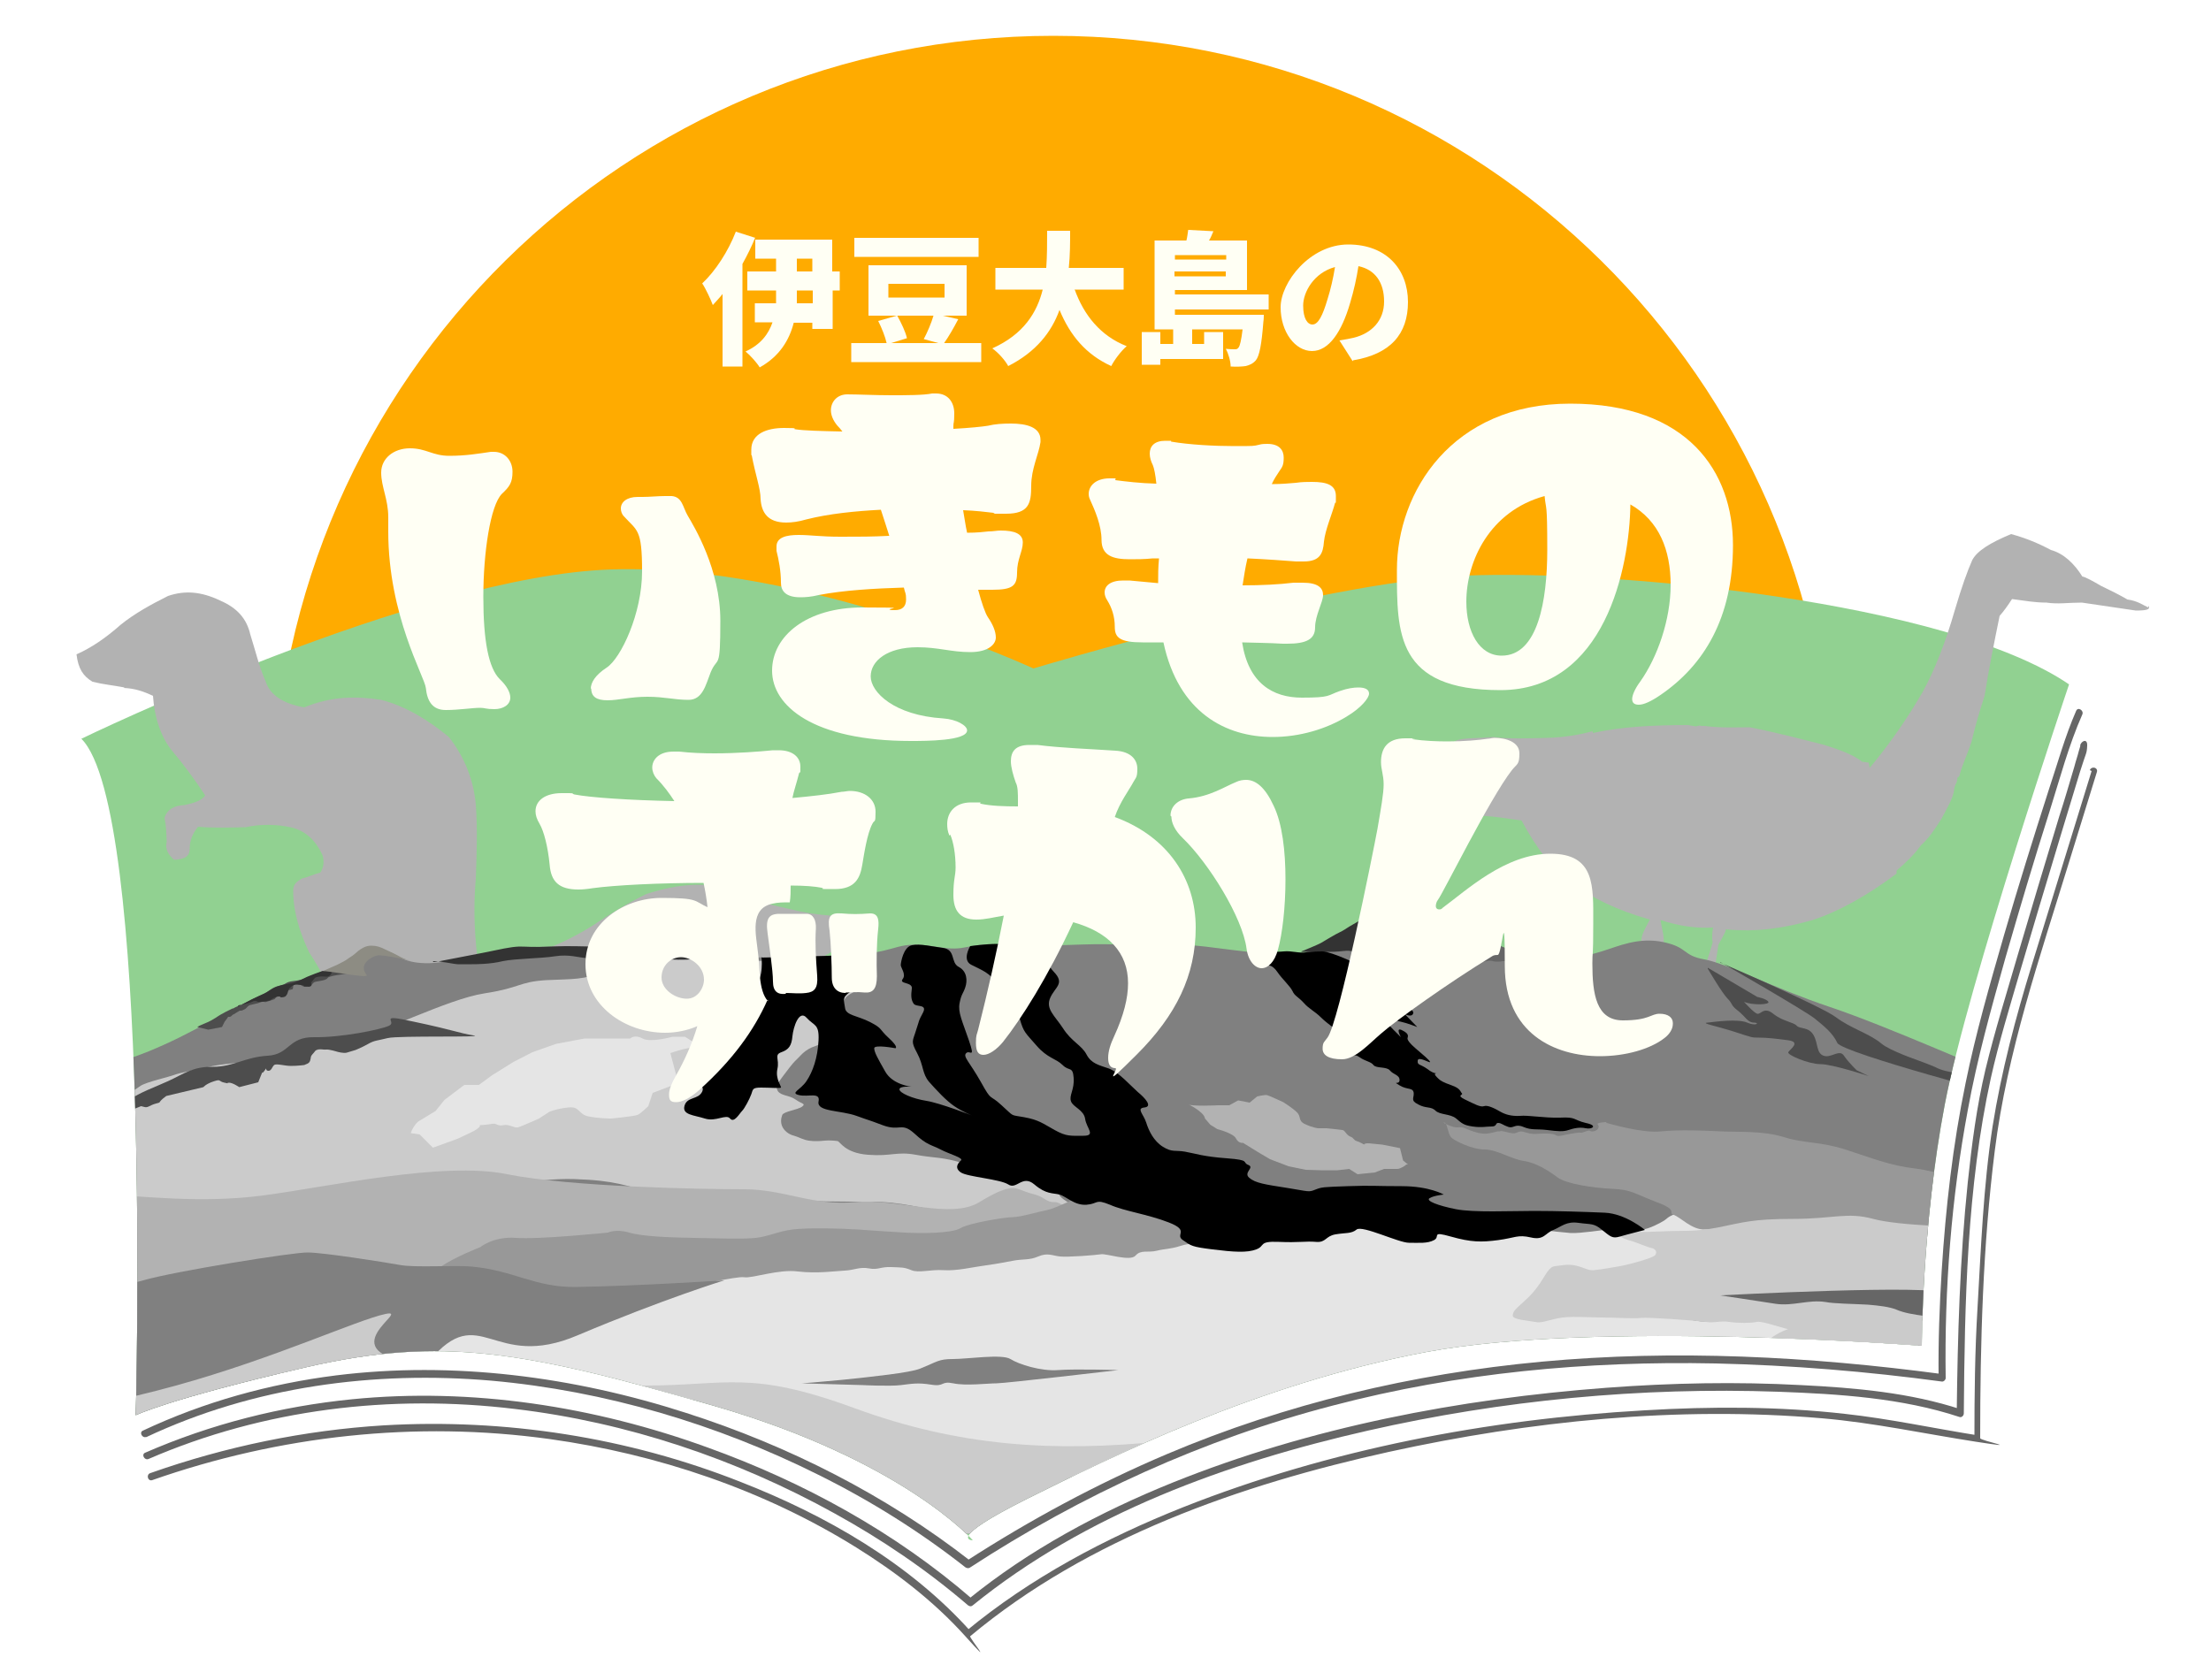 <?xml version="1.0" encoding="UTF-8"?>
<svg id="_レイヤー_1" data-name="レイヤー_1" xmlns="http://www.w3.org/2000/svg" xmlns:xlink="http://www.w3.org/1999/xlink" version="1.1" viewBox="0 0 500 380">
  <!-- Generator: Adobe Illustrator 29.1.0, SVG Export Plug-In . SVG Version: 2.1.0 Build 142)  -->
  <defs>
    <style>
      .st0 {
        fill: none;
      }

      .st1 {
        fill: gray;
      }

      .st2 {
        fill: #ffab00;
      }

      .st3 {
        fill: #75745b;
      }

      .st4 {
        fill: #4d4d4d;
      }

      .st5 {
        fill: #e5e5e5;
      }

      .st6 {
        clip-path: url(#clippath-1);
      }

      .st7 {
        fill: #8d8c83;
      }

      .st8 {
        fill: #666;
      }

      .st9 {
        fill: #fffff4;
      }

      .st10 {
        fill: #cbcbcb;
      }

      .st11 {
        fill: #989898;
      }

      .st12 {
        fill: #333;
      }

      .st13 {
        fill: #91d191;
      }

      .st14 {
        clip-path: url(#clippath);
      }

      .st15 {
        fill: #b2b2b2;
      }
    </style>
    <clipPath id="clippath">
      <path class="st0" d="M30.7,320.3s3.7-137.3-12.3-153.2c0,0,75.9-36.9,119.9-38.3,44.1-1.4,95.4,22.4,95.4,22.4,0,0,64.3-19.5,97.6-21,33.2-1.4,109.1,5.8,136.6,24.6,0,0-22.9,67.8-28.1,95-5.2,27.2-5.2,54.6-5.2,54.6,0,0-73.7-5.8-112,1.4-38.3,7.2-71.6,23.9-90.3,33.2-18.8,9.4-12.3,9.4-12.3,9.4,0,0-15.9-18.1-58.5-30.4-42.6-12.3-61.4-15.9-92.5-8.7-31.1,7.2-38.3,10.8-38.3,10.8Z"/>
    </clipPath>
    <clipPath id="clippath-1">
      <rect class="st0" x="18.3" y="155.1" width="446.4" height="191.8"/>
    </clipPath>
  </defs>
  <path class="st2" d="M414.5,181.7c-1.5-96.1-79.8-173.6-176.3-173.6S63.3,85.6,61.8,181.7h352.7Z"/>
  <path class="st13" d="M30.7,320.3s3.7-137.3-12.3-153.2c0,0,75.9-36.9,119.9-38.3,44.1-1.4,95.4,22.4,95.4,22.4,0,0,64.3-19.5,97.6-21,33.2-1.4,109.1,5.8,136.6,24.6,0,0-22.9,67.8-28.1,95-5.2,27.2-5.2,54.6-5.2,54.6,0,0-73.7-5.8-112,1.4-38.3,7.2-71.6,23.9-90.3,33.2-18.8,9.4-12.3,9.4-12.3,9.4,0,0-15.9-18.1-58.5-30.4-42.6-12.3-61.4-15.9-92.5-8.7-31.1,7.2-38.3,10.8-38.3,10.8Z"/>
  <path class="st15" d="M27.9,155.6c2.6.1,4.6.8,6.7,1.8.3,4.7,1.7,9.2,4.3,12.4,2.6,3.1,5.2,6.6,7.5,10.1-.8,1.3-2.9,1.8-4.7,2.2-2.2.1-3.9.9-4.5,2.9.4,1.8.4,3.3.5,5.4-.4,1.6.3,2.9,1.7,4.1,2.5-.2,3.5-.8,3.5-2.6,0-1.8.7-3.5,1.9-4.9,3.4.3,7.1.2,10.8.1,3.5-.8,7.3-.6,10,0,3.5.7,5.9,3.1,7.4,6.5.4,1.8,0,3-.6,3.8-1.4.3-2.7,1-4.1,1.3-1,.6-2,1.2-2,2.7,0,4.8,1.4,9.3,3.6,14,2.8,4.2,4.9,8.5,6.4,13.4-.7,2-2,2.7-4.1,3.2-2.2.1-4.3.6-5.5,2-1.2,1-2.2,1.6-3.5,2.6-1.2,1-1.2,2.9-.9,4.3.3-.4,1.4-.3,1.8,0,5.5-2,10.8-3.2,16.2-3.7,5.1-.4,10.5-1.3,15-2.7,4.1-1.3,9.1-3.9,13-8.1,5,2.6,9.3,3.4,14.4,3,4.2-1,9.5-2.2,14.3-4,4.7-2.2,9.9-3.7,14.5-4.8,7.8,1.9,16.3,1.5,25.1-.5,8.7-2.4,15.9-6.6,20.7-13.2-6.1.7-12.5.3-18.8-1.3-5.8-1.3-11.8-2.9-17.5-5.3-5.7-.6-10.3.5-14.8,1.9-4.3,2.1-8.2,4.5-12.4,7.3-3.9,2.4-7.9,4.4-12,5.7-4.1,1.7-8.8,2-13.9.9-.7-6.1-.8-11.7-.3-17.4.2-5.6.4-11.2,0-16.7-.5-5.4-2.4-10.6-6.1-15.3-4.6-3.8-9.8-7-15.3-8.4-5.8-.9-11.3-.8-17.4,1.7-4.6-.8-7.7-2.7-8.7-5.8-1.5-3.4-2.3-6.9-3.5-10.7-.8-3.5-2.9-6-6.9-7.7-4.2-2-7.9-2.3-11.7-1-4,2-7.6,4-10.7,6.5-3.4,3-6.6,5.2-10,6.7.4,3.3,1.5,4.9,3.6,6.2,2.4.6,4.6.8,7.3,1.3Z"/>
  <path class="st15" d="M485.8,137.4c-1.1-.5-2.4-1.5-4.7-1.8-1.7-1-3.9-2.1-6-3.1-1.7-1-3.5-2-4.2-2.1-1.8-2.9-4.2-5.2-7.1-6-2.8-1.5-5.7-2.7-9-3.6-4.8,2-7.7,3.8-8.8,5.9-1.1,2.5-2.4,6.1-3.9,11.2-2.2,7.6-4.6,13.7-7.3,18.6-3,5.2-6.9,11.1-12,17.2l-.2-1.2-1.5-.2c-1.7-1.4-4.6-2.6-8.9-3.9-4-1-9.9-2.6-16.5-3.9-3,0-6.5.2-10.2-.3h-.7q-.4-.2-1.2.1c-.4,0-1.1-.2-1.9-.3-8,0-15.2.4-21.5,1.8h0v-.4c-2.7.7-6.2,1.4-10.4,1.5-4.2.1-8.4.3-12.1-.2-3.4.3-6.5.2-8.1.7-1.6.5-1,1.7,1.1,3.2,1.3,1.3,3,3.1,4.6,4.8-3.6,1-7,1.3-10.6,2.6-2,.8-2.1,1.6,0,2.6-.4.3-.5,1.1.2,1.5,1.1.2,1.7,1,3.2,1.2-.4,0,.3.4,1,.9.7.1,2.2.3,4.9.3,3,0,6.7.6,10.1,1.1,3.3,6.2,7.1,11.3,11.6,14.2,4.1,3.2,9.7,6,17.4,8.2-1.1,2.1-2,3.5-1.9,5,.2,1.2.7,2.8.7,5.4-.5,3.3-.9,5.9-1.3,9.3-1.9.1-3.1.3-3.5.6-.4.3-1.3,1.3-2,3.5,1.2-.6,2-.5,2.4-.8.7.1,1.4.6,2.5.7-.2,1.5.3,3.1.9,4.3,5.3,2.3,10.6,5,15.5,7.9-.3-.4-1-1.3,0-2.3.2-1.5,1.4-1.7,3.3-1.8-1-.9-1.3-1.7-.4-2.3.9-1,1.3-1,2.4-1.2-3.5-1.7-7.1-2.9-11.5-4-4-1.3-6.4-2.8-6.3-3.6-.3-3.1-.2-6.5,0-9.9,1.1-2.5,1.3-4,2.3-5.3.2-1.5-.3-3.1-.7-5.4,4.3,1.4,8.1,1.9,11.9,1.7-.2,1.1-.3,2.2-.1,3.4-.8,2.9-2,5.8-2.5,9.1-1.9-.3-3.3-.5-3.8-.2-.4,0-1.7,1.3-2.7,3,1.1.2,2.3,0,2.7-.4.4,0,1.4.6,2.1,1.1-.3,1.9.3,3.1.5,4.6,5.2,3,10.5,6.1,14.5,9.7-.3-.8-.1-1.9.4-2.6.2-1.1,1.8-1.6,3.6-1.4-.6-.9-1.3-1.7-.5-2,.9-1,1.7-1.3,2.8-1.1-2.4-1.5-4.9-2.6-7.4-4.1-2.5-1.1-5-1.9-6.8-2.9-2.1-1.1-3.2-1.6-3.1-2.3.5-3.3,1-6.7,1.5-10,.5-1.1,1.5-2.4,1.7-3.5,7.1.7,13.3-.3,19.6-2.1,5.6-1.8,12.2-5.4,19-10.5v-.7c1.9-1.6,4-3.6,5.5-5.7,1.8-1.6,3.2-3.7,4.7-6.1,1.1-2.1,2.6-4.6,2.8-6.4,0-.4.2-1.1.6-1.8l.2-1.1q.4,0,.5-.7c.7-2.5,1.8-4.7,2.6-7.2.9-3.7,1.8-6.9,3-10.5.9-5.9,2.2-12.2,3.4-18.1.9-1,1.9-2.4,2.8-3.8,3,.4,5.2.8,7.8.8,2.6.4,4.9,0,8,0,4.1.6,8.2,1.2,12.2,1.8,2.6,0,3.4-.3,2.8-1.1Z"/>
  <g class="st14">
    <g class="st6">
      <path class="st1" d="M-64.3,244.4s26.4,3,37.1,3.9c10.7.9,18.4.6,26.1-1.9,7.7-2.5,8.3-4,16.3-4.3,8-.3,15.7-2.7,25.3-7.4,9.5-4.8,18.1-9.8,25-12.2,6.8-2.4,11-3.9,14-5.9,3-2.1,3.6-4.2,11,0,0,0,3.3,2.1,10.1.9,6.8-1.2,13.7-3.3,19-3.3s7.4-.3,11.3,0c3.9.3,20.2.3,25.6,1.2,5.3.9,3.6,1.2,11,1.2s20.2-.3,27.9-.9c7.7-.6,7.7-3,16-1.6,8.3,1.4,5.6-1,16.6-.4,11,.6,16.9-.5,25.8,0,8.9.4,8-.2,13.7,0,5.6.1,17.5,2.5,22.6,1.9,5.1-.6,3.3,1.1,8.6-2,5.3-3.1,6.8-4,8.9-5.2,2.1-1.2,5.3-.6,8.3,0,3,.6,2.7-.2,5.9-.7,3.3-.5,4.5-2.2,7.1,0,2.7,2.2,8.9,6.6,13.1,7.5,4.2.9,4.8,2.7,8.6,2.4,3.9-.3,7.7-1.2,11.6-2.4,3.9-1.2,8.3-3.3,14-2.1,5.6,1.2,4.2,3,9.2,3.9,5.1.9,15.4,6.4,28.5,10.8,13.1,4.4,34.8,14.2,38.6,15.4,3.9,1.2,12.8,5.1,22,7.4,9.2,2.4,12.8,3.6,19.9,4.2,7.1.6,19.9,1.5,25.3,1.8s10.1-.3,18.4,1.8c8.3,2.1,26.4,1.5,35.9,4.2,9.5,2.7,20.6,3.2,20.6,3.2v84.3H-151.4v-101.5s.9-3.5,19.4,0c18.6,3.5,37.1.9,47.7,0,10.6-.9,11.6-4.9,19.9-3.9Z"/>
      <path class="st5" d="M62,297.7s66.7-11.5,87-12.5c20.3-1,26.1,1,47.3,0,21.3-1,24.2-5.3,36.7-4.6,12.6.7,33.7,0,33.7,0,0,0,4.7-1.1,5.2-1.2s-.1,0,2.7.7c2.8.7,5.4-.4,7.9-.3,2.5.1,4.7.7,6.8.5s2.7,0,3.8-.6,1.1-.4,2.7-.4c1.6,0,.4,0,3.5,0,3.1,0,5-2.3,6.9-2.3,1.9,0,2.7-.2,3.9,0,1.2.2,2.6,1.3,3.7.8s1.9-.7,3.6-.8,2.4-.3,3.5-.8.4-1.2,1.7-.8,4,.9,5.6,1.6c1.6.7,2.9,1.6,5.7,2.1s3.6.4,5.1.3,2.8-.1,3.5-.5.9-.4,1.2-.9.1-1.1,1.1-.9,2.7.8,4.4,1.1,3.7.5,6,.7c2.3.1,7.1-.7,8.7-.8,1.6-.1,1.7-.9,3.9-.5s2.1.7,3.6.5c1.5-.1,4.1-1.5,4.9-2s.7-.8,2.5-1.5,2.7-1.2,4.8-.9,2.3.9,4,.9,1.9,2.3,2.9,2.5,3.7.5,4.9.3c1.2-.3,2.4-.4,3.5-.8s2.3-.9,2.3-.9c0,0,15.6,4.1,12.7,5.2-19.4,6.7-22.6-2.9-27.4,4.9-4.8,7.8-13,9.8-6.3,12.1s9-.1,13.5,0,.7-.1,15,0,21.4,1.5,23.3,1c1.9-.5,4,0,6.2.1,2.3.1,8,1,8,1,0,0-7.3,1.4-9.7,2.4-2.4,1-4.9,4-5.7,5s-4.7,5.6-6.4,6.8c-1.7,1.2-5,4-7.5,4.7-2.4.7-8.9,2.6-13.2,3.5-4.3.9-10.2,1.9-14.4,2.1-4.2.2-21.9.2-29.7,0-7.8-.2-20.1,0-28.5.1-8.3,0-19.4.9-22.9.9s-5.7,0-10.4.9c-4.7.9-13.2,2.9-19.1,4.1-5.9,1.3-14.6,2.5-17.7,2.7-3.1.2-8.9,1-14.6.9-5.7-.2-15.1-.3-17.5,0-2.5.3-11.5-1.8-16.7-2.5-5.2-.7-11.6-1.7-14.9-3.1s-13.4-4.3-17.5-5.9-8-3.3-12-4.2c-4-.9-14.2-2.4-17.4-2.4s-12.2.3-14.2.5c-2.1.2-12.2.2-15.3,0-3.1-.2-22.2-.3-29.2-1.4s-26.4-3.5-30-4.2c-3.5-.7-9.6-.5-11.2-2.3-1.6-1.7-3.8-1.7-3.1-3.1.7-1.4,4.5-6.2,4.5-6.2,0,0,2.8-.2,9.8-1.4Z"/>
      <path class="st12" d="M294.3,215.2s3.7-1.5,4.4-1.9,3.3-2,4.2-2.4,1.7-1,2.2-1.3,1.2-.7,1.9-1.1,1.5-.9,2.4-.9c.9,0,1.9-.6,3-.2,1.2.3,2,.6,2.5.6s1.2.3,2,.4.9,0,1.7,0,1.2-.4,1.7-.5.8-.3,1.5-.3c0,0-.8,2-1.6,2.6s-1.4.9-2.4,1.5c-1.1.5-1.3.2-2.6,1s-2.7,1.4-3,1.9-.2,1.2.1,1.2-.4.2-2.2,0c-1.8-.2-1.5-.5-3.2-.5-1.7,0-1.2-.4-3-.2s-2.6.2-3.7.2-2.1,0-2.7,0-3.2,0-3.2,0Z"/>
      <path class="st3" d="M312.3,215.7s-.4-.4-.3-.7.2-.7.8-1.1c.7-.4,1.5-.9,1.8-1.1s.9-.6,1.5-.8,1.7-.6,2.3-.9,1.2-.7,1.8-1.1,1-1.1,1.1-1.4.6-1.3.6-1.3c0,0,1.4-.3,1.9-.5s1-.3,1.3-.4.8-.2,1.1-.2.6,0,1.1,0,1.5.7,2,1.2,2.3,1.8,2.6,2,1.2.9,1.6,1.1c0,0-5,.5-6.3.9s-1.8.3-2.4.9-1,1.7-1.3,2.2-.6.6-.6.8.2.3.6.3-1.7-.2-3.1,0-2,.4-2.8.3-1.3-.2-1.9-.3-1.7-.2-2.3-.1c-.6,0-1.3.1-1.3.1Z"/>
      <path class="st8" d="M333.5,210.7s.4.2.9.6c.6.4,1.7,1.1,2.2,1.3s2,1,2.6,1.3,2,.8,2.3.9,1.2.3,2.2.6c1,.3,1.9.8,2.2.9s.7.3,1.1.5,2,.5,1.6.4-3.6.4-5,.4-1.8-.2-2.5-.2-.8,0-1.2,0-.4.1-.8.1-.3,0-.8,0-.9-.2-1.4-.2-1.4.3-1.7.2-2.7-.4-3.1-.5-.1-.4-.8-.4-1.4-.2-1.7-.3-.7,0-1,0-.8,0-1.4-.1-1.5,0-1.8-.2-.8-.2-1-.2-.5,0-.5,0h-.5s-.3,0-.5-.1-.2-.2-.1-.4.2-.2.3-.4.4-.6.5-.8.5-1,.6-1.2.6-.6.7-.7.4-.2.7-.3.6-.1.8-.2.8-.2,1-.2.8-.2,1.1-.2.6,0,.8-.1,1.2-.2,1.2-.2,1.5-.2,1.6-.2.7,0,.7,0h.1s.4,0,.4,0Z"/>
      <path class="st10" d="M45.6,241.8c1-.3,2.3-1,10.6-1.6,8.2-.7,11.2-1.6,20.5-4,9.2-2.3,24.4-10.2,32.8-11.5s7.7-2.6,14-3c6.3-.3,8.2,0,13.5-2,5.3-2,4.3-3.8,12.9-2.9,8.6.9,9.6-.9,15.2,0,5.6.9,15.3.6,17.8,0,2.5-.6,9.2-.3,9.2-.3h4.3s.2,1.8,0,3.2c-.2,1.4-.7,3.2-1.8,3.8-1,.6-2.4,1.3-3,1.8s-1,1.4-1.4,2.8c-.4,1.4.8,2.8-.4,4.1-1.1,1.4-2.9,3.6-5.4,4.4-2.5.8-3.4,2.3-4.3,3.1s-2.1,2.5-3.1,3.8c-.9,1.3-1.8,2.1-1.1,3.3.8,1.1,2.6.9,4,1.9s2.4.9,1.5,1.6-4.2,1.1-4.5,1.9-.4,1.7,0,2.6,1.4,1.8,2.7,2.1c1.3.4,2,.9,3.3,1.1s2.6.1,3.6,0c1-.1,2.3,0,2.9.1s1.6,2.7,6.9,3.1c5.3.4,6.5-.8,10.8,0,4.3.8,5.9.4,11,2s8.7,3.5,13.4,3.2c4.7-.4,9.9,3.1,8.3,3.5s4.3,3.9,6.7,4.3-7.5,2-15,1.6c-7.5-.4-9.5-.8-16.5-1.6-7.1-.8-10.6-2.4-18.5-2.4s-11,0-19.5-.4c-8.5-.4-22.3,0-29-1.6-6.7-1.6-8.7-2.8-18.1-3.1s-17.4,2.4-30.4,3.1c-12.9.8-18.5,2-26.3,2.4-7.9.4-16.1,3.1-22.9,2.4s-11.1-1.4-16.6-1.4-14.1,3.6-21.4,4.3-20.5,3-27.3,3.6-18.9,4.1-22.1,2.6c0,0-11.2-.2-18.2.4-7,.5-10.2-1.7-10.2-1.7,0,0,5.5,0,10.7-1.4,5.2-1.4,7.7-3.4,12.1-3.6,4.3-.2,3.6.2,8.4-.7,4.8-.9,7.3-1.8,8.4-2.5,1.1-.7,3.4-1.6,5-2.7,1.6-1.1,3-1.8,4.1-1.8s.7,1.4,3.4,1.6,5-1.6,5-1.6c0,0,5.9-2.7,6.8-4.1s.5-1.8,2-3c1.6-1.1,1.1-1.1,2.7-1.6,1.6-.5,3.4-1.1,5.2-.9s3.9-.2,5.5-.9c1.6-.7,8.6-4.8,9.3-5.9s-.5-1.2,1.6-3.1c2-1.9,2.3-2.3,3.9-2.8,1.6-.5,1.8-.9,3.2-1.8s6.4-2,7.7-2.5,3.7-.8,6-1.5Z"/>
      <path class="st12" d="M98,217.6c-.2,0,1.2-.1,2.5-.4,2.5-.5,6.2-1.2,8.8-1.7,4-.8,5.9-1.3,8.1-1.4,2.2,0,2.8.2,7.4,0,4.6-.2,6.4,0,10.4,0s7.2-.5,11.2.3,8.9.5,10,.7,7.2,1.1,7.2,1.1c0,0-3.7.5-6.4.7-2.8.3-4.7.1-8.3.1s-5.9-.8-9.5-.9-5,.7-6.8.6-3.9-.9-7.1-.4c-3.1.5-8.9.5-11.8,1.1-2.8.7-6.1.7-7,.7h-3.2c-.7,0-4.3-.8-5.6-.7Z"/>
      <path class="st4" d="M389,217.7s22.9,9.9,26.2,12.4,7.6,3.7,10.2,5.9c1.1.9,2.9,1.7,4.8,2.5s5.8,2.1,7.5,2.9c2.9,1.5,6.2,1.1,9.1,2.5,2.9,1.5,9.4,4.7,9.4,4.7,0,0-39.6-10.4-40.7-12.7s-2.9-3.7-5.1-5.5c-2.2-1.8-21.4-12.8-21.4-12.8Z"/>
      <path class="st4" d="M386.2,218.9l11.2,6.6s2.1.4,2.5,1.1-3.7.8-5.5,0c0,0,2.2,2.5,3,2.7s1.5-1.7,3.6,0c2.1,1.7,4.6,1.9,5.3,2.7s2.7.2,3.8,2.1c1.1,1.9.6,4.1,2.3,4.7s3.6-1.6,4.6,0c1.1,1.6,2.9,3.3,2.9,3.3l2.7,1.3s-8.2-2.7-10.9-2.7-7.6-2.1-7.3-2.7,3-2.3,0-2.7-4.9-.6-6.6-.6-1.5,0-5.5-1.3c-4-1.3-7.9-2-6.1-2.1,1.7-.2,6.8-.9,8.9,0s2.9,0,1.5,0-1.9-1.4-3.6-2.7-1.1-1.5-2.3-2.7c-1.3-1.3-4.5-6.8-4.5-6.8Z"/>
      <path class="st11" d="M363.3,254c.9.2,8.2,2.4,12.4,1.9,4.1-.4,9.5-.2,13.3,0,3.8.2,9.6-.2,14.4,1.3s7.8.9,13.9,2.8c6.1,2,10.4,3.7,15.8,4.3,5.4.7,14.5,3.5,16,5s5.9,3,8.7,3.7c2.8.7,11.5,2.6,13.9,3.3s-10.6,4.1-15.8,4.3c-5.2.2-9.8.4-16,0-6.3-.4-10.4-2.4-16.5-1.3-6.1,1.1-10.9,2.2-16,1.6-5.1-.7-7.9-1.6-12.2-1.6s-6.8-1.3-9.7-1.2c-2.9.1-5.5-2.8-7-3.3s1.3-1-3.9-2.9c-5.2-2-5.6-2.8-10-3-4.3-.2-10.4-1.1-12.4-2.6s-4.8-3.3-7.6-3.7c-2.8-.4-6.1-2.6-8.9-2.6s-6.9-2-7.6-2.8c-.7-.9-.8-3.2-1.5-3.3s1,.7,2.1,1,1.4-.2,2.6.3,2.6,1.1,4,1.2c1.4.2,3.3-.6,3.6-.5s.2-.2,1.1,0,2.2.6,2.7.4-.4.2.5-.2c.9-.4,1.5,0,2.8.3,1.3.2,1.8,0,3,0s2.3,0,2.9.4,2.1-.2,3-.3,1.9-.4,2.5-.3,1.8-.7,2.2-.4,1.4,0,1.7-.4.3-.7,0-1.1,1.9-.5,1.9-.5Z"/>
      <path class="st10" d="M363.9,278.5c.5.3,8.9.2,12.6,0s6.7.2,12.2-.9c5.5-1.1,7.6-1.9,16.8-1.9s12.2-1.6,18.1,0c5.8,1.6,21.3,1.9,25.3,1.9,4.1,0,22.1-3.4,29-2.7,6.9.7,8,1.2,14.9,1.8,6.9.7,6.2,1.8,9,1.9,2.8.1,2.8.4,5,0s3.2-.7,4.4-.2.7-.6,2.1.4,6.9.8,7.4.8,1.6.4,3,0c1.4-.4,2.8.3,3.9.2s1.1-.5,3.4,0,4.6.9,5.3,1.2,1.8-.2,2.5,0,.4-.3,2.1.1c1.8.4,15.7.9,20.2,2.8,4.4,1.9,11.9,3.4,13.3,3s7-2.3,12.2-3,8.6,0,10,0,10,0,10,0v47.5s-26.6-5.6-28.4-6.2c-1.8-.5-9.3-2.1-14.5-2.3-5.2-.3-14.2,0-24.6-.8s-23.2-1-25.3-1.1-17.1-1.2-20.4-1.6-10-.5-12.5-1c-2.5-.5-7.5-1.2-9.7-1.7-2.1-.5-9.2-2-11-2.3-1.8-.2-9.1-1.2-11-1.4-1.9-.2-10.7-2-13.3-2.7-2.5-.7-9.7-4.2-11.2-4.7-1.6-.5-8.2-3.5-10.6-4.1-2.4-.6-6.9-.7-8.6-.7s-6.8-2.1-8.2-1.8-4.2.3-6.3,0-3.1.3-5.3,0-13-1.1-14.6-.9-6.1-.1-9.1-.1-7-.4-9.8.2-3.6,1.1-5.1.8-5-.5-5-1.4.5-1.4,2.3-3c1.8-1.6,2.9-2.9,3.9-4.4,1.1-1.6,2-3.7,3.3-3.8,1.3-.1,2.9-.6,4.9-.1,2,.5,2.6,1.1,3.9,1s5.5-.8,6.9-1.1,6.4-1.6,7-2.3c.6-.8-.1-1.5-.8-1.6s-3.7-1.4-4.9-1.7c-1.2-.2-5.1-2.3-5.1-2.3Z"/>
      <path class="st5" d="M92.9,256.4c0-.5,1-2.3,1.8-2.8s3.8-2.3,3.8-2.3l2-2.5,4.5-3.4h3.3l3-2.2,4.8-3,4.3-2.2,5.4-1.9,6.4-1.2h10.3s1-1,2.8,0,6.8-.4,6.8-.4h2.8l2.5,1.6c2.3-.1,2.6,2.2,1.3,1.1-1.3-1.1-7.1,1-7.1,1l1.3,4.9-.3,2.2-5,1.9-1,3s-1.8,1.8-2.5,2c-.8.3-5.8.8-5.8.8,0,0-3,0-5.3-.5-2.3-.5-1.8-2.3-4.5-2-2.8.3-4.3,1-4.3,1l-2.3,1.5s-4,1.8-4.8,2-2-.8-3.3-.5-1.5-.5-2.5-.3-2.8.3-2.8.3c0,0,.5.5-2.3,1.8l-2.8,1.3-5.5,2-3-3-2-.3Z"/>
      <path class="st4" d="M79.7,220.3c-1.1,0-2.8-.5-5.7-.7-1.3,0-1.6.2-2.2.7s-3.5,1.4-5.4,1.6c-2,.2-1.6.8-3.3,1.1-1.7.3-2.5,1.5-4,2.1-1.4.6-2,.8-3.2,1.5-1.1.7-2.3,1-2.8,1.3s-.3.2-.5.2c-.2.1-.4.2-.4.2,0,0-2,.9-3.4,1.9-.8.5-1.5.9-2.3,1.2-.6.3-1.3.5-1.9.9l2.5.6,3.1-.6.6-1.2.6-.8c0,0,.1-.2.2-.3.8.1.7-.4,1.3-.6l1.3-.8h.3c.3,0,.3-.1.8-.3.5-.2.7-.9,1.4-1l1.7-.4s.3-.2.9-.3.5.2,1,0c0,0,.3-.1.6-.2s1.2-.4,1.2-.4l.4-.5s.2-.3.3-.5.3,0,.3-.2.2-.2.3-.2c.1-.1.2-.4.3-.6.1-.1.8,0,1.2,0,.5,0,1-.2,1-.2h.2c.2-.3.2-.5.2-.7s.1-.3.3-.5c.1-.3.5-.1.8-.2.2,0,.6.4.6.4,0,0,.8.5,1,.4.2,0,1,0,1,0,0,0,.6-.6,1-1,.4-.3,2.7-.3,3.1-1s6.6-1.1,5.5-1.2Z"/>
      <path class="st8" d="M476.9,303.8s-29.7-2.9-34.4-4.6c-4.7-1.7-10.1-1.4-13.7-3-1.5-.6-3.9-.9-6.4-1.1-3.5-.2-7.4-.2-9.6-.6-3.8-.6-7.4,1-11.3.4-3.8-.6-12.5-1.9-12.5-1.9,0,0,49-2.6,51-.4s4.7,3.1,7.8,4.4,29.1,6.7,29.1,6.7Z"/>
      <path class="st4" d="M16.4,252.2c.4,0,1.3,0,2.5,0,1.5,0,3.5-.3,5.4-.9s2.5-.9,3.5-1.6.8-.6,1.2-.8c3-2,5.6-2.8,9.1-4.4s5.5-3.3,10.1-3.2c4.6,0,7.2-2.2,12.3-2.5,5.1-.3,4.6-4.3,10.6-4.2s15-1.7,16.9-2.6-2.9-2.8,5.6-.9c8.6,1.8,10.3,2.6,13.5,3.1,3.2.5-17,0-19.4.6s-3,.5-4.4,1.3c-1.4.8-2.9,1.4-2.9,1.4,0,0-1.3.4-2,.6s-2.1-.2-2.1-.2c0,0-1.9-.6-2.6-.5s-1.9-.4-2.4.3-.9.9-1,1.4-.1,1.2-.8,1.5l-.7.3s-1.5.2-3,.2c-1.5,0-3.3-.6-3.8-.2s-.6,1.4-1.4,1.3,0-1.1-.8,0-.2-.4-.8,1.1l-.6,1.5-4.3,1.1s-1.6-1.1-2.4-1,.6.3-.9,0-.7-.9-2.5-.3c-1.8.6-2.3,1.3-2.3,1.3l-8.4,2c-2.3,1.7-.8,1.3-2.3,1.7-1.5.4-1.8,1-2.6.8l-.8-.2-4.2,1.7c-2,.6-1.8,2-4.4,1.3-2.5-.7-2.1-1.4-2.5-.7s-4.6,0-4.6,0Z"/>
      <path class="st12" d="M53.8,227.7c.2,0,.5-.3.9-.5,1.4-.7,3.9-2,5.1-2.5,1.5-.7,2.2-1.7,5-2.1,2.7-.4,3.7-1.3,5-1.8,1.3-.5,1.4-.6,3.3-1.2,0,0,2.2,0,1.9.5s-.6.9-1.4.8-1.6,0-1.9.1-.5.1-.8.6-.6.5-.5.8.1.6-.2.7-1.4,0-1.4,0c0,0-.1-.3-.7-.3s-1-.2-1.6,0-.8.6-1,.7-.5,1.2-.5,1.2c0,0-.2.5-.5.7s-1,.2-1,.2c0,0-.1-.4-1-.1s-1.5.8-1.5.8c0,0-2.5.5-2.7.3s-.8-.3-1.3,0-3.1.8-3.1.8Z"/>
      <path class="st7" d="M73.1,219.6s2.8-1.2,3.2-1.4c.8-.4,2-1,2.6-1.5,1.3-.8,1.6-1.2,2.1-1.6.5-.4,1.6-1.2,2.9-1.2s2.1.3,3.1.8,1.6.7,2.9,1.4c1.2.7,2.1,1,3,1.2,0,0-6.2-1.4-7.5-1.2-1.2.2-4.5,1.9-2.5,4.4.8,1-9.3-1.1-9.8-.8Z"/>
      <path class="st1" d="M181.3,312.9s4.1-.3,9.2-.8c6.8-.7,15.2-1.6,17.5-2.5,4-1.6,4.2-2.2,7.5-2.2s11.1-1.2,13,0c1.9,1.2,6.9,2.8,10.8,2.5,3.9-.3,13.6,0,13.6,0,0,0-25.6,3-27.6,3-2,0-6.9.6-9.7,0-2.9-.6-1.9.8-5,.3-3.1-.5-4.4-.2-6.9.1-2.5.3-8.5,0-8.5,0l-13.9-.4Z"/>
      <path class="st15" d="M318,263.4c-.2.3-1.4,1-2,1s-3,0-3,0l-2.1.8-3.9.4-1.9-1.2-2.6.3h-3.9c0,0-3.3-.1-3.3-.1l-3.9-.8-4.2-1.6-2.7-1.6-3.4-2.1s-1,.2-1.6-1-4.2-2.1-4.2-2.1l-1.6-1-1.2-1.4c-.2-1.6-4.3-3.5-3.8-3.2,1,.5,6.8.2,6.8.2h2.5c0,0,2-1.1,2-1.1l2.6.5,1.7-1.4s1.7-.4,2.2-.3,3.7,1.6,3.7,1.6c0,0,1.8,1.1,3,2.2,1.2,1.1.2,2,2,2.8,1.7.8,2.9.9,2.9.9h1.9c0,0,3,.3,3.6.4s.9,1.2,1.8,1.5c.8.3.7.8,1.4,1,.7.2,1.7.8,1.7.8,0,0-.1-.5,2-.2l2.1.2,4,.8.7,2.8,1.1.9Z"/>
      <path class="st15" d="M-111.9,277.4c24.2,3.6,33.9-1,49.4.8,15.5,1.9,37.8.4,45.5-.8,7.8-1.2,35.9-7,42.6-7s19.4,1.9,33.9,0c14.5-1.9,40.7-7.8,55.2-4.8,14.5,2.9,44.5,3.4,53.6,3.4s15.4,3.8,25.1,2.9,21.6,4,28.1,0c6.5-4,8-3.3,9.5-2.7,1.5.6,1.7.6,3.4,1.1s2.4,1.7,4,1.6,3.8,2.4,5.5,2.4,5.5-.4,5.5-.4c0,0,3.4.8,4.3.9s4.9,1.2,6,1.4,2.9.9,3.8,1.2,1.9.1,2.1.8-.1,1,0,1.9,1,2.1-1.3,2.1-5,.3-6.3.5-3.4.2-6.5,0-7.2.6-9.4.1c-2.2-.5-3.8-.5-5.3-.5s-2.4-.2-4.5-.2-2.7.7-4.6.9c-1.8.2-6.3,1.4-7.2,1.5s-2.9.3-6.2.8-6.7.7-9.7.7-8.5.3-11.8,0c-3.3-.3-5.4.8-7.4.2-2.1-.6-4.1-.4-5.6-.4s-6.5.8-8.6.6l-2.1-.2s-1.4,0-4.2.3-6.3.6-8.2.8c-1.9.1-8.1,1.3-10.5,1.5s-14.3,2.2-15.9,2.4c-1.6.2-19,2.5-20.2,2.9s-14.5,2.5-15.7,2.6-3.2-.1-4.2,0-3.2-.7-3.9-.5-4.1,1.7-4.7,1.8-10.6,4.2-12.9,5c-2.3.8-15.8,5.9-18.4,6.6-2.6.7-16.4,4.7-18.6,5.1-2.3.5-8.7,2.1-11.1,2.5-2.4.5-12.9,2.5-14.4,2.7s-17.3,2.5-20.9,2.9c-3.7.3-13.4,1.3-15.9,1.6-2.5.3-8.8.9-11.5,1-2.7.1-18.5,1.5-20.5,1.6s-6.9.2-10.9.7c-4,.5-10.6,1.1-12.7,1.3s-12.9,1-15.3,1.1c-2.4.1-6.6.6-8.7.7-2.1.1-25.7,2.2-28.2,2.3-2.5.1-12,.5-12,.5v-60.7s8.5-.3,10.5-.1c2.1.2,8.7.9,10.2,1.5,1.5.6,5.9,1.5,7.8,1.7s5.7.7,6.7.9,3.4.6,3.4.6Z"/>
      <path class="st11" d="M99.7,286.5c3.2-2.2,8.9-4.4,8.9-4.4,0,0,3-2.5,8.1-2.1,5.1.4,20.8-1.2,20.8-1.2,0,0,1.7-.9,4.8,0s9.2,1.1,14.6,1.2,11.2.3,14,0,5.1-1.5,8.3-1.9,10.1-.3,14.8,0,6.8.5,10.6.7c3.7.2,10.6.2,12.6-1s10.2-2.5,11.9-2.5,6-1.3,7.7-1.6,7-2.9,8.7-3.7c1.8-.7,4.9-1.2,7.4-.4,2.5.8,4.7,2.3,5.7,2.4s1.2-.3,2.9.8,2.3,2,4,1.9,8.9.2,10.5.6,3.6.8,3.9.9,2.5.6,2.5.6c0,0-6.2,0-8.7.4-2.5.4-.8,2-2.2,3.3-1.3,1.2-2,.5-4.5,1.3s-3.4.6-5.4,1.1-3.6-.3-4.8,1.1c-1.2,1.4-6.6-.5-7.8-.3s-7.6.7-9.3.5c-1.8-.2-2.8-.9-4.9,0-2.1.9-3.4.5-5.9,1-2.5.5-5.6,1-7.2,1.2-1.6.2-5.4,1.1-8.3.9-3-.2-5.6.7-7.3,0-1.7-.7-2.2-.6-4.6-.7s-2.9.7-5,.3-3.3.4-5.5.5c-2.1.1-6.2.7-10.5.2-4.4-.6-10.4,1.6-12.2,1.3s-11.6,2.2-14.1,2-15.4,2.6-18.3,3.4c-2.9.9-5.2,1.1-7.6,1-2.4-.1-9,0-11.9-.5-2.9-.5-4.5-.8-6.3-1.4-1.8-.6-3.7-2.9-5.9-2.8-2.3.1-4.8-.5-4.6-1.3s0-3,0-3Z"/>
      <path class="st1" d="M-150.6,314s25.2.5,35.4,0c10.1-.5,10.1-.9,22.5-3.5,12.4-2.6,17.3-11.2,27.2-8.6,10,2.6,10-1.5,23.5,0,13.5,1.5,18-4.4,21.4-4.8,3.4-.5,12.4,0,12.4,0,0,0,15.4-10,17.3-6.9s-.4,1.5,7.5,0c7.9-1.5,9,1.4,15.8-.6,6.8-2,34.1-6.4,37.2-6.3,3.5,0,17.4,2.2,20.7,2.8,3.5.7,12.6,0,16.5.4,9.5.9,14.1,4.7,23.4,4.6,13.7-.2,33.6-1.5,33.6-1.5,0,0-13.7,4.2-33.1,12.4-19.4,8.3-22-8-33.6,5.8-11.7,13.8-24.5,21.5-32.8,18.7-8.2-2.7-24-4.1-35.3.5-11.3,4.6-23.8,8.1-26.6,10.9-2.8,2.8-25.3-6.1-40,0-14.7,6.1-22.5-1.7-37.2.5-14.7,2.2-12.4.4-24.8,1.9-12.4,1.5-22.6,3.7-22.6,3.7,0,0-11.1-5.8-20.2,0l-9.1,5.8.8-35.8Z"/>
      <path class="st10" d="M-151.4,334.5c3.7,0,80.3-6.1,111.4-8.6,31.2-2.5,57.3-6.3,79.8-12.5,22.4-6.2,41.1-14.9,47.4-16.2,6.2-1.3-13.7,8.7,7.5,11.2,21.2,2.5,32.4,4.9,51.1,5,18.7,0,23.7-3.6,47.4,5.1,23.7,8.7,45,10,69.9,7.5,24.8-2.5,17.4-6.3,53.5-6.3s49.9,1.2,66.1-3.8c16.2-4.9,12.5-17.5,31.2-16.2,18.7,1.3,11.2,7.5,41.1,11.2,29.9,3.7.2,2.5,46.2,6.3,46,3.7,46.4.3,73.4,6.2,27.1,5.9,20.3,5.9,20.3,5.9v92.6H-151.4v-87.3Z"/>
      <g>
        <path d="M172.2,216.4s.6,4.8-1.5,6.7-3.4,1.1-3.8,4.2c-.4,3.2-.2,5.1-3.4,6.7s-5.3,2.5-5.9,4-5.1,4.2-3.4,5.5,5.5,1.5,4.6,3.4-3.4,1.1-4,3.2c-.6,2.1,2.1,2.1,4.6,2.9,2.5.8,4.8-1.1,5.7,0s2.1-1.1,2.7-1.7,1.7-2.7,2.1-3.8c.4-1.1.2-1.5,2.2-1.5s4.3.2,4.5,0-1.3-1.9-.8-4.2-.8-3.2.9-3.8c1.7-.6,2.3-1.5,2.5-3.6.2-2.1,1.5-6.1,3.2-4.2s2.9,1.3,2.7,5.2c-.2,3.9-1.3,7-2.7,9.1s-3.8,2.7-1.7,3.2,4.9-.8,4.4,1.5c-.4,2.3,5,1.9,8.6,3.2,3.6,1.3,1.9.6,5.9,2.1,4,1.5,4.2-.8,7.2,1.9,2.9,2.7,3.8,2.5,5.9,3.6s5.3,1.9,4.6,2.5-1.5,1.7,0,2.7,8.8,1.5,10.7,2.7c1.9,1.3,3.2-2.3,5.9,0,2.7,2.3,4.2,1.9,5.7,2.3,1.5.4,3.4,2.5,6.1,2.3,2.7-.2,1.9-1.4,5.3,0,3.4,1.5,8.4,2.1,13.3,4s1.3,2.7,3.2,4c1.9,1.3,1.9,1.5,6.7,2.1,4.8.6,7.8.8,9.9,0s.4-1.9,5.1-1.7c4.6.2,6.1-.2,8.4,0,2.3.2,2.1-1.3,4.4-1.7,2.3-.4,3.6-.1,4.8-1.1,1.3-1,9.5,3,11.8,3s4.2.2,5.7-.6c1.5-.8-.8-2.1,3.8-.8,4.6,1.3,6.9,1.3,10.7.8s4.4-1.3,7.4-.6,3.2-1,5.1-1.7c1.9-.8,2.9-2,5.7-1.6s3.4,0,5.3,1.6c1.9,1.5,2.3,2,4,1.5s5.7-1.5,5.7-1.5c0,0-4.4-3.7-9.1-3.9-4.6-.2-10.7-.4-16-.4s-13.7.4-17.7-.4-6.9-1.9-5.9-2.5,3.2-.8,3.2-.8c0,0-3.2-1.9-9.5-1.9s-6.5-.2-12.2,0c-5.7.2-5.9.2-7.4.8s-1.3.4-6.3-.4c-5.1-.8-7.2-1.1-8.6-2.3s1.3-2.3-.2-2.9c-1.5-.6.6-1.1-4.8-1.5-5.5-.4-7.2-1.1-9.5-1.5-2.3-.4-2.9.2-5-1.1-2.1-1.3-3.2-3.6-3.8-5.5-.6-1.9-2.3-3.2-.4-3.4,1.9-.2.2-2.1-1.5-3.5-1.7-1.5-4.2-4.4-6.5-5.3-2.3-.8-4-1.1-5.1-3.2-1.1-2.1-3.4-2.9-5.3-5.9-1.9-2.9-4-4.4-2.9-6.9,1.1-2.5,3.4-3.2.8-5.9-2.5-2.7-3-6-3.9-6-1.3,0-6.8-.2-9-.3-2.4,0-6,.5-6,.5,0,0-1.9,3.1.2,4.2s4.6,1.9,5.7,4.4c1.1,2.5,4.2,4.6,4.2,4.6,0,0,.2,0,1.1,3.2s1.3,3.2,3.8,6.1,4.4,2.9,5.9,4.4c1.5,1.5,2.3.2,2.5,2.9.2,2.7-1.1,4-.6,5.3.4,1.3,2.9,1.9,3.2,4s2.5,3.8-.4,3.8-3.8.2-6.5-1.3c-2.7-1.5-3.6-2.3-6.9-2.9s-2.1,0-5.1-2.7c-2.9-2.7-2.1-.6-4.7-5.3-2.6-4.6-4.1-5.7-3.3-6.5s2.1,1.5.6-2.9-2.5-6.3-2.1-8.4.8-2.1,1.3-3.6.4-3.6-1.5-4.6-.6-3.9-3.6-4.3c-2.4-.3-5.1-1-7-.6s-2.5,3.9-2.5,4.5,1.3,2.1.4,3.2c-.8,1.1,2.3.6,2.1,2.1-.2,1.5-.2,2.5.4,3.4s3.2,0,2.1,2.1c-1.1,2.1-.6,1.1-1.5,3.8-.8,2.7-1.3,2.5.2,5.3s1.1,4.6,2.7,6.5c1.7,1.9,3.8,4.2,5.7,5.5,1.9,1.3,4,2.1,4,2.1,0,0-7.2-2.8-10.3-3.3-3.2-.5-6.1-1.8-6.1-2.6s2.7-.6,2.7-.6c0,0-4.2-.4-5.9-3.4s-2.5-4.4-2.5-5.3,4.8,0,4.8,0c0,0,.8-.2-1.5-2.3-2.3-2.1-1.3-2.1-4.2-3.6-2.9-1.5-5.5-1.5-5.7-3.2-.2-1.7-.8-2.3,1.1-3.6,1.9-1.3,3.6-2.1,4.2-2.1s.3-1.8.3-1.8c0,0-.8-.9-.7-1.5.3-1.5,1.7-3.5,1.7-3.5,0,0-7.2.6-10.3.7-3.4.1-12.8.4-15.1.4Z"/>
        <path d="M284.5,215.2c.4.4,2.5,3.2,2.5,3.2,0,0,.8-.1,1.9,1.5s2.9,3.2,3.4,4.3,1.2,1.2,2.5,2.6c1.2,1.4,2.5,1.9,4,3.4s3.9,2.9,5,4.4c1.1,1.5,2.1,1.9,2.1,3.4s.1.1,1.5,1.1c1.4,1,2.6,1,3.2,1.8s2.9.3,3.7,1.2c.8,1,2.2,1,2.2,2.2s-1.8.1,0,1.2,3,.4,3.2,1.7c.1,1.2-.8,1.7,1,2.6,1.8,1,2.9.4,3.9,1.4s3.4.7,4.7,1.8,1.7,1.5,3.7,1.8c2.1.3,3,0,4.3,0s.8-.8,1.5-.8,1.1.5,2.3.9c1.2.4,1.5-.8,3.4,0s3,.4,5.4.7,3.6.4,4.8,0c1.2-.4,2.5-.7,3.9-.4,1.4.3,2.9-.6,0-1.2-2.9-.7-2.1-1.4-5.8-1.2-3.7.1-7.2-.6-9.1-.4-1.9.1-3.3-.3-4.5-1s-2.8-1.5-3.6-1.2-2.2-.5-4.3-1.5-.3-1-.7-1.4-.3-1.1-2.3-1.8-2.6-1.1-3-1.5-1.2-1.1-.6-1.2-.3.3-1.9-1c-1.7-1.2-2.3-.8-2.2-1.9s2.9.7,2.8.3-1.8-1.8-3.2-3c-1.4-1.2-1.8-1.8-1.9-2.2s.7-1-1.1-1.9c-1.8-1-.4,1.5-.4,1.5,0,0,.1.1-1.7-1.7-1.8-1.8-1-1.2-1.8-1.8s-.7-1.5-.7-2.2,1.2-.7,1.9.3c.7,1,1,1.7,2.3,1.9,1.4.3,3.7,1.2,3.7,1.2l-2.8-2.9s1.4.7,1.8,0-.3-.8-1.5-2.1-3.4-2.5-3.4-2.5c0,0-3.9-1.7-5.5-2.3-1.7-.7-3-2.3-3.4-3.3s1.2-1.2-1.1-2.2c-2.3-1-4.6-1.8-5.5-1.8s-2,0-3.7.2c-1.5.3-3.3-.4-5.1-.2s-5.6,0-5.6,0Z"/>
      </g>
    </g>
  </g>
  <g>
    <path class="st9" d="M170.8,53.7c-.8,2-1.8,4-2.9,6v23.2h-4.5v-16.4c-.7.9-1.5,1.7-2.2,2.5-.4-1.1-1.6-3.7-2.4-4.9,3-2.8,5.9-7.3,7.6-11.7l4.4,1.4ZM190,65.7h-1.7v8.7h-4.6v-1.4h-4.2c-1,3.9-3.2,7.6-7.7,10.1-.6-1-2.1-2.7-3.2-3.6,3.5-1.6,5.2-4,6.1-6.6h-4v-4.3h4.8c0-.7,0-1.4,0-2v-.9h-6.5v-4.3h6.5v-2.9h-4.7v-4.3h17.4v7.2h1.7v4.3ZM183.7,65.7h-3.5v.9c0,.6,0,1.3,0,2h3.6v-2.9ZM180.2,61.4h3.5v-2.9h-3.5v2.9Z"/>
    <path class="st9" d="M221.9,77.6v4.3h-29.4v-4.3h8c-.3-1.4-1.1-3.4-1.9-5l4.2-1.2h-6.4v-11.4h22.2v11.4h-5.4l3.5.8c-1.1,2.1-2.2,4-3.2,5.4h8.5ZM221.3,58.1h-28.1v-4.3h28.1v4.3ZM200.9,67.3h12.7v-3.1h-12.7v3.1ZM202.9,71.4c.9,1.6,1.9,3.7,2.2,5.1l-3.6,1.1h10.7l-3.3-.9c.8-1.5,1.7-3.6,2.2-5.3h-8.2Z"/>
    <path class="st9" d="M243,65.4c2.1,5.9,5.9,10.6,11.8,12.9-1.2,1-2.8,3.1-3.5,4.5-5.7-2.6-9.3-6.9-11.7-12.7-1.8,5-5.3,9.5-11.6,12.7-.7-1.3-2.2-3-3.6-4,7.1-3.2,10.1-8.1,11.4-13.3h-10.7v-4.9h11.5c.2-2.8.2-5.7.2-8.4h5.2c0,2.7,0,5.5-.3,8.4h12.4v4.9h-11Z"/>
    <path class="st9" d="M265.7,70.1v1.1h20.1s0,1.1-.1,1.6c-.4,5.2-.9,7.7-1.7,8.7-.7.8-1.5,1.1-2.3,1.3-.7.1-2,.2-3.4.1,0-1.2-.5-2.9-1.1-4,.9.1,1.6.1,2,.1s.6,0,.9-.4c.3-.4.6-1.6.9-4.1h-11.4v3.3h2.7v-2.7h4.3v6.1h-14.2v1.3h-4.2v-7.4h4.2v2.7h2.9v-3.3h-4.2v-20.1h7.2c.2-.8.3-1.7.4-2.4l5.7.3c-.3.7-.6,1.5-1,2.1h8.6v11.2h-16.3v1h21.2v3.4h-21.2ZM265.7,57.7v1h11.6v-1h-11.6ZM277.2,62.5v-1.1h-11.6v1.1h11.6Z"/>
    <path class="st9" d="M305.9,81.7l-3-4.7c1.4-.2,2.2-.4,3.2-.6,4.1-1,6.9-3.9,6.9-8.2s-2-7.2-5.8-8c-.4,2.6-1,5.4-1.9,8.4-1.9,6.5-4.8,10.8-8.6,10.8s-7.1-4.3-7.1-9.9,6.6-14.2,15.3-14.2,13.5,5.7,13.5,13-4,11.8-12.4,13.2ZM296.8,73.4c1.3,0,2.3-2,3.4-5.7.7-2.2,1.3-4.8,1.7-7.3-4.8,1.3-7.2,5.7-7.2,8.7s1,4.3,2.1,4.3Z"/>
  </g>
  <g>
    <path class="st9" d="M87.8,117c0-4.1-1.6-6.9-1.6-10.1s2.8-5.5,6.5-5.5,5.1,1.7,8.9,1.7,6.6-.5,9.4-.9c.3,0,.5,0,.7,0,2.5,0,4.2,2,4.2,4.5s-.7,3.4-2.4,5c-2.6,2.6-4.2,13.3-4.2,23.3s1.2,16.1,3.7,18.6c1.7,1.6,2.4,3.1,2.4,4.2,0,1.6-1.6,2.6-3.6,2.6s-2.1-.3-3.2-.3c-1.8,0-4.8.5-7.8.5s-4.2-2-4.5-5c-.3-2.6-8.5-16.4-8.5-35.4v-3.2ZM133.6,155.8c0-1.4,1-3.1,3.6-4.8,3.2-2.1,8-12.2,8-21.8s-1.1-9.1-4.1-12.4c-.5-.5-.7-1.2-.7-1.8,0-1.4,1.3-2.6,3.8-2.6h1.1c1.6,0,3.5-.2,5.1-.2s1,0,1.5,0c2.4.2,2.5,2.5,3.6,4.4,1.4,2.4,7.4,12.1,7.4,23.8s-.6,7.8-2.2,11.7c-1.1,2.8-1.8,6.2-5,6.2s-5.4-.7-9.3-.7-6.5.8-9,.8-3.7-.8-3.7-2.7Z"/>
    <path class="st9" d="M169.9,102.9c0-.5,0-.8,0-1.2,0-3.6,3.5-4.9,7.4-4.9s1.7.2,2.6.3c1.9.3,5.8.4,10.6.5-.4-.5-.7-.9-1.2-1.4-.9-1.1-1.4-2.3-1.4-3.4,0-1.9,1.4-3.6,3.7-3.6s6.4.2,9.9.2,7.3,0,9.3-.4c.4,0,.6,0,.9,0,2.7,0,4.1,2,4.1,4.5s-.2,1.8-.2,2.9v.6c3.7-.2,6.6-.5,7.8-.7,1.6-.4,3.4-.5,5.2-.5,3.5,0,6.7.8,6.7,3.7v.5c-.4,2.8-2.1,6-2.1,9.9s-.5,6.3-5.7,6.3-1.7,0-2.8-.2c-1.7-.2-4.1-.5-6.9-.6.3,1.6.5,3.3.9,5.1,2.3,0,3.9-.2,4.8-.3,1.1,0,1.9-.2,2.8-.2,3.1,0,5,.7,5,2.7s-1.3,3.8-1.3,6.8-1,3.9-5.6,3.9-1.5,0-2.4,0c-.3,0-.5,0-.8,0,.8,3,1.6,5.3,2.2,6.2,1.1,1.6,1.8,3.2,1.8,4.6s-1.5,3.3-5.8,3.3-7.2-1.1-11.9-1.1c-6.9,0-10.6,3.1-10.6,6.6s5.2,8.8,16.4,9.5c3,.2,5.4,1.6,5.4,2.7,0,2.4-9.4,2.4-12.7,2.4-22.2,0-31.4-8-31.4-15.9s7.9-14.3,20.4-14.3,4.3.2,6.6.6c.4,0,.5,0,.8,0,1.6,0,2.5-.8,2.5-2.4s-.2-1.3-.5-2.7c-6.6.2-13.6.6-19.3,1.7-1.6.4-3,.5-4.1.5-3.4,0-4.4-1.5-4.4-3.3,0-2.7-.5-5.2-1-7.2,0-.4,0-.7,0-1,0-2.1,2.3-2.6,5-2.6s4.9.4,9.5.4,6.9,0,11-.2c-.6-2-1.3-4-1.9-5.9-5.8.3-11.8.9-16.9,2.2-1.7.5-3.2.7-4.5.7-4.3,0-5.6-2.4-5.8-5.3,0-2.4-1.2-5.6-2-9.9Z"/>
    <path class="st9" d="M252.2,108.6c2.3.3,5.6.7,9.3.8-.2-2-.5-3.5-.8-4.2-.4-.8-.7-1.7-.7-2.6,0-1.7,1.1-2.9,3.5-2.9s.9,0,1.4.2c4.1.7,9.8,1,14.2,1s4.4,0,5.6-.3c.7-.2,1.3-.2,1.9-.2,2.7,0,3.7,1.4,3.7,3.1s-.3,2.1-1,3.1c-.6.9-1.2,1.8-1.7,2.9,2.3,0,4.3-.2,5.5-.3,1.3-.2,2.6-.2,3.6-.2,3.4,0,5.4.7,5.4,3.2s0,1.1-.2,1.6c-.7,2.6-2.2,6-2.5,8.7-.2,2.7-.9,4.5-4.6,4.5s-1.1,0-1.7,0c-2.7-.2-6.6-.5-11-.7-.5,2.1-.8,4.2-1.1,6.1,4.3,0,8.2-.2,11.5-.6.7,0,1.5,0,2.1,0,3.5,0,4.6,1.2,4.6,2.8s-1.8,4.6-1.8,7.3-2,3.7-6.3,3.7h-1c-3.3-.2-6.3-.2-9.2-.3,1.4,9.2,6.9,12.5,13.5,12.5s5.7-.5,8.6-1.5c1.7-.6,3.1-.8,4.2-.8,1.6,0,2.4.5,2.4,1.4s-1.6,3.1-5.1,5.2c-4.6,2.8-10.6,4.6-16.7,4.6-10.6,0-21.3-5.5-24.7-21.4-.9,0-1.8,0-2.8,0-.7,0-1.3,0-1.9,0-5.2,0-6.3-1.1-6.3-3.5s-.7-4.4-1.7-6c-.4-.6-.6-1.2-.6-1.8,0-1.5,1.3-2.7,4.2-2.7s.9,0,1.4,0c2.1.2,4.2.4,6.5.6,0-1.9,0-3.5.2-5.6-.5,0-1,0-1.4,0-1.9.2-3.6.2-5.2.2-3.8,0-6.4-.8-6.4-4.4,0-3.2-1.5-6.7-2.6-9.1-.2-.4-.3-.8-.3-1.3,0-1.8,1.6-3.5,4.7-3.5s.9,0,1.4,0Z"/>
    <path class="st9" d="M315.9,128.9c0-17.7,12.5-37.6,39.2-37.6s36.8,15.5,36.8,32-6.6,27.2-16.4,33.9c-2.2,1.5-3.8,2.2-4.9,2.2s-1.5-.5-1.5-1.3.6-2.3,1.8-3.9c3.9-5.5,6.9-14,6.9-21.9s-2.6-14.5-9.1-18.2c-.2,14.4-5.8,42-29.4,42s-23.4-12.9-23.4-27.2ZM331.6,136.1c0,6.8,2.9,12.2,8,12.2,8.2,0,10.3-12.5,10.3-23.9s-.3-8.8-.6-12.2c-12.4,3.4-17.7,14.7-17.7,23.9Z"/>
    <path class="st9" d="M173.6,226.1c-3.1,7-7.9,13.6-15.3,20.3-2.2,2-4.1,2.9-5.4,2.9s-1.6-.5-1.6-1.7.5-2.4,1.5-4.2c2-3.5,3.7-7.3,4.9-11.3-2.3,1-4.8,1.5-7.3,1.5-9.1,0-18-6.2-18-15.5s8.7-15,17.2-15,7.3.7,10.4,2.1c-.2-1.8-.5-3.7-.9-5.5-9.9,0-19.9.5-25.1,1.2-1.2.2-2.3.3-3.2.3-4.4,0-6.2-1.8-6.5-5.6-.4-4.1-1.3-7.6-2.3-9.3-.6-1-.9-1.9-.9-2.8,0-2.5,2.3-4.1,5.9-4.1s1.9,0,2.9.3c3.6.7,12.4,1.3,22.6,1.5-1.1-1.7-2.4-3.5-4.1-5.2-.5-.6-.9-1.5-.9-2.4,0-1.7,1.4-3.6,4.8-3.6s.8,0,1.3,0c2.6.3,5.3.4,8,.4,5.1,0,10.1-.4,13.2-.7.5,0,.8,0,1.3,0,3.2,0,4.9,1.6,4.9,3.7s0,.9-.3,1.5c-.6,2.4-1.2,4-1.5,5.6,4.3-.4,8-.8,11.1-1.4.6,0,1.3-.2,1.9-.2,3.4,0,5.8,1.9,5.8,4.7s-.2,1.7-.7,2.7c-1.2,2.2-1.9,6.9-2.3,9.3-.5,3-1.6,5.5-6.2,5.5s-1.9,0-3-.3c-1.5-.3-3.9-.5-7-.5,0,1.3,0,2.6-.2,3.8-1.4,0-2.7,0-3.9.3-5.3,1.1-3.7,7.1-3.3,11,.5,3.1,0,8.6,2.3,11.1ZM159.2,221.6c0-3.1-3-5.1-5.2-5.1s-4.4,1.8-4.4,4.6,3.2,4.8,5.7,4.8,3.9-2.5,3.9-4.3ZM177.7,224.8c-1.8.2-2.9-.5-2.9-2.8,0-2.5-.9-8.5-1.2-10.8-.5-3.4.2-4.5,2.7-4.5s4.6,0,6.1,0,2.2,1.4,2.1,3.4c-.2,3.4,0,6.6.3,10.6.2,2.8-.6,3.7-2.5,3.9-1.6.2-3.2,0-4.6,0ZM191.2,224.6c-1.8,0-3.1-1.1-3.1-3.5,0-2.8-.2-7.9-.5-10.6-.5-3.1,0-4.1,2.7-3.9,2.3.2,3.8.2,6.5,0,1.9,0,2,1.6,1.8,3.5-.4,3.5-.4,7.7-.3,10.7,0,3-1,3.8-2.7,3.7-2-.2-2.9,0-4.3,0Z"/>
    <path class="st9" d="M214.7,189c-.4-.9-.5-1.8-.5-2.6,0-2.7,1.8-4.9,5.4-4.9s1.5,0,2.2.3c2.3.5,5.3.6,8.4.6v-1.1c0-1.9,0-3.4-.5-4.3-.6-1.7-1.1-3.5-1.1-4.8,0-2.2,1-3.7,4.2-3.7s1.2,0,1.8,0c5.5.7,11.9.9,17.7,1.3,3.4.2,4.9,2,4.9,4.1s-.4,2-.9,3c-.9,1.7-3.1,4.6-4.2,7.9h0c12.2,4.5,18.3,14.2,18.3,25s-4.4,19.8-13.3,28.7-3.8,3.1-4.9,3.1-1.6-.8-1.6-2.3.5-3.1,1.4-5c2.1-4.6,3.1-8.5,3.1-11.9,0-7-4.5-11.6-12.4-13.8-5.8,12.5-11.7,21.8-15.9,27.1-1.5,1.8-3.2,2.9-4.4,2.9s-1.7-.8-1.7-2.7.2-1.8.5-3c2.2-8.7,4.2-17.6,5.8-25.8-2.4.4-4.2.9-6.2.9-3.7,0-5.2-2-5.2-5.6s.5-4.2.5-6.2c0-3-.5-5.8-1.2-7.4ZM264.7,184.5c0-2.2,1.8-3.7,4.1-3.9,4.8-.4,8.2-2.7,10.7-3.7.8-.4,1.6-.5,2.3-.5,2.2,0,4.3,1.7,6.2,5.8,2,4.1,2.7,10.4,2.7,16.7s-.7,12.3-1.7,15.9c-.8,2.9-2.3,4.2-3.7,4.2s-3-1.5-3.4-4.4c-.9-7.1-8.6-19.4-14.4-25-1.9-1.8-2.6-3.6-2.6-4.9Z"/>
    <path class="st9" d="M378.3,231.6c0,1.1-.7,2.3-1.9,3.2-3.2,2.5-8.8,4.1-14.6,4.1-10.3,0-21.5-5.2-21.5-20.4s-.6-2.5-1.6-2.5-1.1.2-1.6.5c-9.5,5.8-21.4,14.3-24.8,17.3-2.6,2.2-5.8,5.8-8.8,5.8s-4.4-.9-4.4-2.4.4-1.5,1.1-2.5c2.6-3.5,10.2-41.3,11.3-47.2.8-4.7,1.4-8,1.4-10.1s-.6-3.4-.6-5c0-3,1.3-5.4,5.5-5.4s1,0,1.6.2c2.8.4,5.6.5,8,.5,3.8,0,7-.3,9-.6.5,0,1-.2,1.6-.2,2.5,0,5.6.9,5.6,3.5s-.5,2.3-1.7,3.8c-5,6.4-15.6,27.9-16.7,29.3-.4.5-.5,1.1-.5,1.5s.3.7.7.7.5,0,.9-.4c5.2-3.8,14.1-12.2,24.3-12.2s9.7,7.4,9.7,15.7-.2,6.2-.2,9.1c0,7,.9,12.9,6.9,12.9s6.3-1.5,8.3-1.5,3,.9,3,2.1Z"/>
  </g>
  <path class="st8" d="M33,325.1c24.4-11.5,51.6-15.1,78.2-12.8,25.6,2.3,50.9,9.8,73.9,21.3,11.7,5.8,22.9,12.8,33.2,20.9.3.2.7.3,1,.1,25.3-16.5,52.9-29.1,82.2-36.7,28.2-7.4,57.4-10.1,86.5-9.5,17.1.4,34.2,1.8,51.2,4.1.4,0,.8-.4.8-.8-.3-20.2,1.3-40.8,5-60.6,2.1-11.6,5.3-23,8.5-34.4,3.2-11.1,6.5-22.2,10-33.2,2.3-7.3,4.3-14.9,7.4-21.9.4-.9-1-1.8-1.4-.8-2.5,5.7-4.2,11.9-6.2,17.9-3.5,10.9-6.9,21.8-10.1,32.8-3.2,11.1-6.4,22.2-8.7,33.5-2.9,14-4.5,28.2-5.4,42.4-.5,8-.8,16.1-.7,24.2l.8-.8c-30-4-60.4-5.6-90.6-2.8-29.1,2.7-57.8,9.5-84.7,20.9-15.8,6.7-31,14.9-45.4,24.2h1c-19.1-14.9-41.2-26.1-64.3-33.5-25.4-8.2-52.7-11.8-79.2-8.5-15.1,1.9-29.9,6-43.7,12.5-.9.4-.1,1.8.8,1.4h0Z"/>
  <path class="st8" d="M470.5,168.6c0-.1-.3,1-.4,1.3-.3,1.2-.7,2.3-1,3.5-1.1,3.7-2.2,7.5-3.4,11.2-3.2,10.5-6.3,20.9-9.4,31.4-2.5,8.6-5.2,17.2-7.3,25.9-2,8.4-3.1,17-4,25.5-1.8,17.3-2.3,34.8-2.5,52.2l1-.8c-11.5-3.8-24-4.9-36.1-5.5-14.7-.8-29.5-.5-44.1.6-33.3,2.5-66.9,8.9-98,21.4-16.6,6.7-32.5,15.2-46.4,26.5h1.1c-17.5-15.2-38.3-26.6-60-34.4-25.6-9.3-53.3-13.6-80.4-10.9-16.1,1.6-31.9,5.6-46.8,12.1-.9.4-.1,1.8.8,1.4,26.1-11.3,54.8-14.7,82.9-11.3,25.3,3,50,11.3,72.2,23.6,10.7,5.9,20.9,12.8,30.2,20.8.4.3.8.3,1.1,0,25.5-20.7,57.6-32.3,89.3-39.5,30.3-6.9,61.8-9.9,92.9-8.8,13.6.5,27.9,1.4,40.9,5.7.5.2,1-.3,1-.8.2-25.2.7-51.1,6.1-75.8,1.8-8.1,4.3-16.2,6.6-24.1s6.3-21.2,9.5-31.8c1.4-4.5,2.7-9,4.1-13.5s1.5-3.9,1.6-5.8-1.5-1-1.6,0h0Z"/>
  <path class="st8" d="M473,174.4c-4.5,14.6-9,29.2-13.5,43.8-3.7,12-6.9,24.1-8.9,36.6-2.1,13.6-2.6,27.3-3.4,41-.6,9.9-.7,19.8-.7,29.7l1-.8c-10.1-1.6-20.2-3.8-30.3-4.9-15-1.7-30.2-1.7-45.3-.8-35.4,2-71.2,8.8-104.3,21.9-17.6,7-34.6,16-49.2,28.1h1.1c-13.9-15.5-32.8-26.3-52-33.8-25.5-10.1-53.3-14.4-80.7-12.8-18,1.1-35.8,4.8-52.8,10.8-1,.3-.6,1.9.4,1.6,28.8-10.1,59.6-13.5,89.9-9.3,24.4,3.4,48.4,11.5,69.3,24.5,9,5.6,17.6,12.2,24.7,20.1s.8.3,1.1,0c26.7-22.3,61.2-34.3,94.7-41.7,31.9-7,65.3-10.4,97.9-7.6,11.7,1,23.2,3.5,34.8,5.3s1-.2,1-.8c0-21.6.6-43.5,3.3-65,2.8-22.4,10.2-43.8,16.8-65.3,2.1-6.8,4.2-13.6,6.3-20.4.3-1-1.2-1.4-1.6-.4h0Z"/>
</svg>